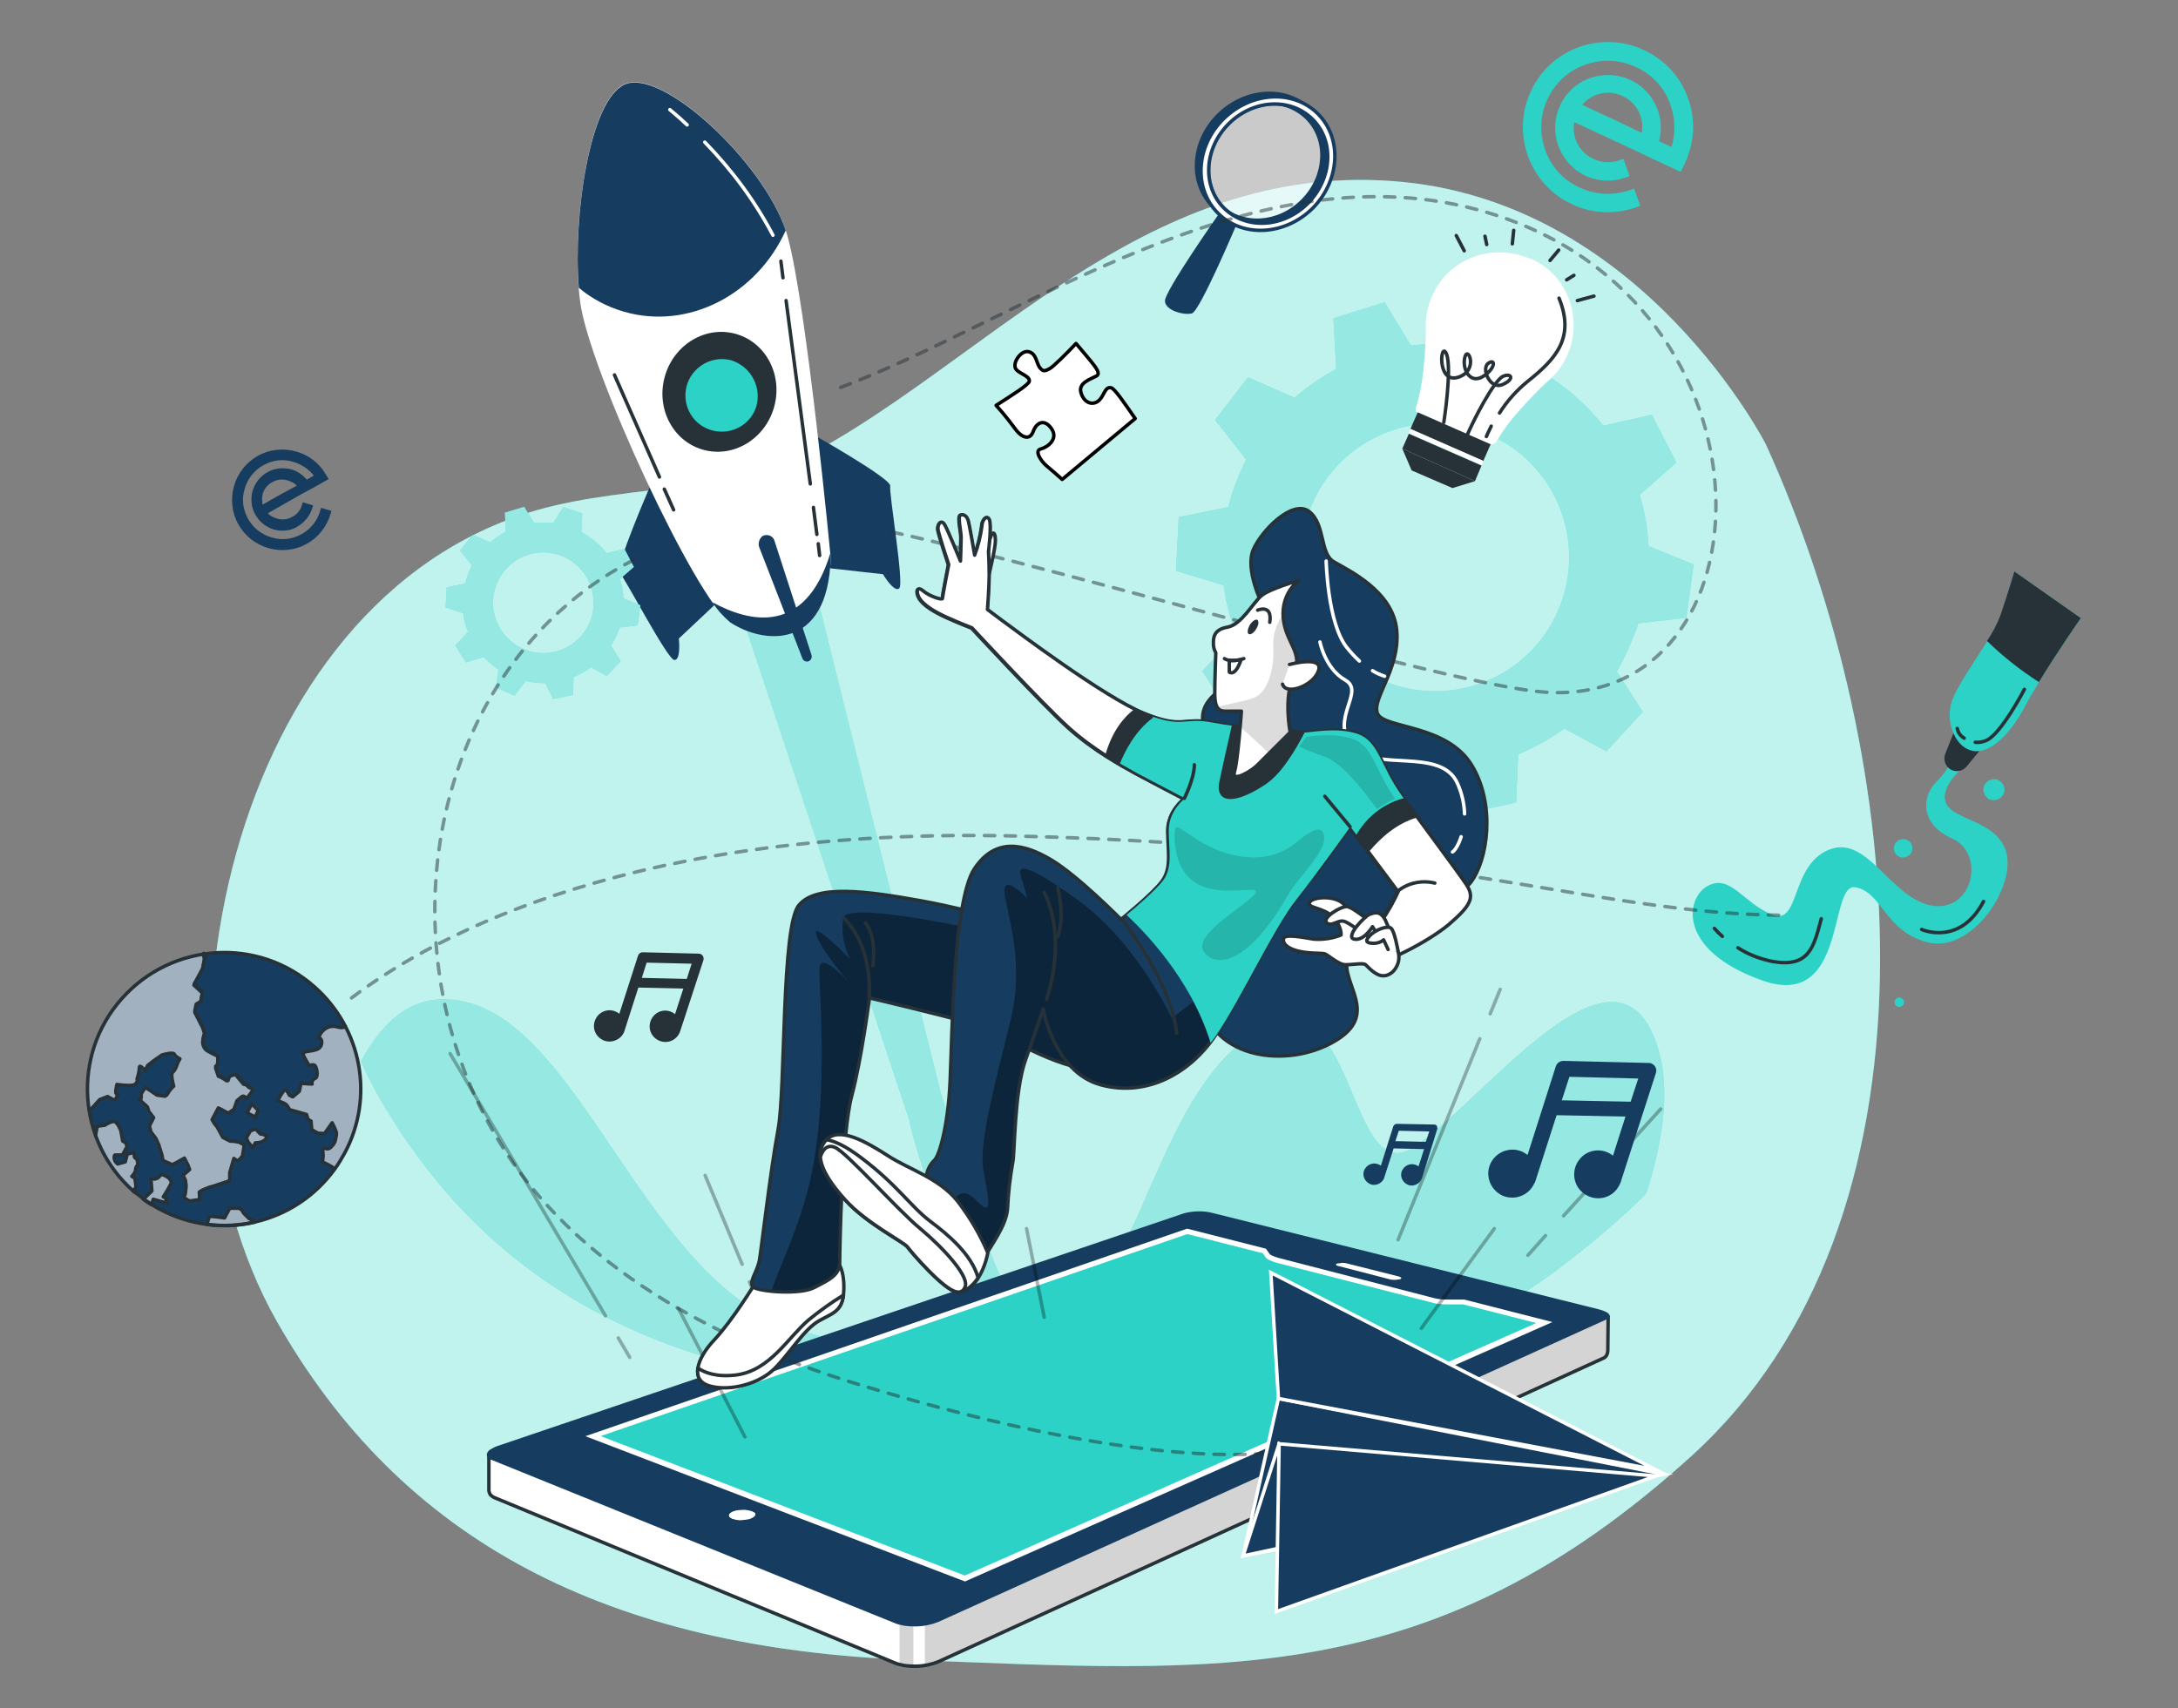 <?xml version="1.0" encoding="utf-8"?>
<!-- Generator: Adobe Illustrator 28.2.0, SVG Export Plug-In . SVG Version: 6.00 Build 0)  -->
<svg version="1.1" id="Layer_1" xmlns="http://www.w3.org/2000/svg" xmlns:xlink="http://www.w3.org/1999/xlink" x="0px" y="0px"
	 viewBox="0 0 629.5 493.8" style="enable-background:new 0 0 629.5 493.8;" xml:space="preserve">
<rect x="0" y="0" width="629.5" height="493.8" fill="#808080" stroke="none"/>
<style type="text/css">
	.st0{fill:#2BD2C5;}
	.st1{opacity:0.7;fill:#FFFFFF;enable-background:new    ;}
	.st2{fill:#163D5F;}
	.st3{opacity:0.5;fill:#FFFFFF;enable-background:new    ;}
	.st4{fill:#FFFFFF;}
	.st5{fill:none;stroke:#FFFFFF;stroke-linecap:round;stroke-linejoin:round;}
	.st6{fill:none;stroke:#263238;stroke-linecap:round;stroke-linejoin:round;}
	.st7{fill:#263238;}
	.st8{opacity:0.58;fill:#FFFFFF;stroke:#163D5F;stroke-miterlimit:10;enable-background:new    ;}
	.st9{fill:#FFFFFF;stroke:#163D5F;stroke-miterlimit:10;}
	.st10{clip-path:url(#SVGID_00000082335465570150267840000014380502830705683375_);}
	.st11{fill:#D4D4D4;}
	.st12{fill:none;stroke:#263238;stroke-miterlimit:10;}
	.st13{fill:#2BD2C5;stroke:#FFFFFF;stroke-width:3;stroke-miterlimit:10;}
	.st14{opacity:0.3;}
	.st15{fill:none;stroke:#000000;stroke-linecap:round;stroke-linejoin:round;}
	.st16{fill:#263238;stroke:#263238;stroke-linecap:round;stroke-linejoin:round;}
	
		.st17{opacity:0.5;fill:none;stroke:#263238;stroke-linecap:round;stroke-linejoin:round;stroke-dasharray:0,0,3,3;enable-background:new    ;}
	.st18{fill:#163D5F;stroke:#FFFFFF;stroke-miterlimit:10;}
	.st19{fill:#163D5F;stroke:#263238;stroke-linecap:round;stroke-linejoin:round;}
	.st20{fill:#FFFFFF;stroke:#263238;stroke-linecap:round;stroke-linejoin:round;}
	.st21{clip-path:url(#SVGID_00000134218457970381651550000003207077014634182531_);}
	.st22{opacity:0.39;enable-background:new    ;}
	.st23{clip-path:url(#SVGID_00000130616500848691654630000003316852287420628407_);}
	.st24{opacity:0.14;enable-background:new    ;}
	.st25{clip-path:url(#SVGID_00000063633493641008051250000003757646750439398046_);}
	.st26{opacity:0.14;}
	.st27{clip-path:url(#SVGID_00000049920284520212889790000018119354915397111194_);}
	.st28{opacity:0.6;}
	.st29{fill:#FFFFFF;stroke:#000000;stroke-linecap:round;stroke-linejoin:round;}
</style>
<g id="freepik--background-simple--inject-3">
	<path class="st0" d="M510.4,128.5c0,0-35.1-69.1-105-75.9S289.7,99.2,240,128.1c-26,15.1-56.8,11.4-84.9,19.4
		C65.5,173.4,38.2,308.1,79.9,381.8c36.1,63.7,95.5,94.8,183.6,98.1s150.1,9.3,225.3-58.9S551.8,219.5,510.4,128.5L510.4,128.5z"/>
	<path class="st1" d="M510.4,128.5c0,0-35.1-69.1-105-75.9S289.7,99.2,240,128.1c-26,15.1-56.8,11.4-84.9,19.4
		C65.5,173.4,38.2,308.1,79.9,381.8c36.1,63.7,95.5,94.8,183.6,98.1s150.1,9.3,225.3-58.9S551.8,219.5,510.4,128.5L510.4,128.5z"/>
</g>
<g id="freepik--Rocket--inject-3">
	<path class="st2" d="M188.1,140.1c0,0-10.5,24.1-9,25.5s13.8,25.1,15.8,25.2c2,0.1,1.3-6.2,1.3-6.2l11.8-11.1L188.1,140.1
		L188.1,140.1z"/>
	<path class="st2" d="M234.8,125.5c0,0,22.9,12.9,22.5,15c-0.4,2.2,4.1,28.3,2.6,29.6s-4.7-4.1-4.7-4.1l-16.1-1.8L234.8,125.5
		L234.8,125.5z"/>
	<path class="st0" d="M478.7,301.5c-12.3-35.1-50.8,18-70.3,30.3c-19.6,12.4-16.2-54.4-47-32.5c-30.8,21.8-32.4,83.1-61.5,81.3
		c-12.4-0.8-19.4-40.6-27.9-64.2L230.8,151l-22.1,9.7l54.1,163.1c2.7,14,18.1,51.2,17.3,59c-1.1,10.4-26.1,9.2-50.9,1.2
		c-41.6-13.4-60.6-85.2-93.7-94.1c-15.8-4.3-24.8,5.5-31.2,16.9c1.4,3.2,3,6.3,4.7,9.4c31.9,56.3,84.2,83.7,162,86.6
		s132.5,8.2,198.8-52c2.1-1.9,4.1-3.8,6-5.8C480.2,331.3,483.4,314.9,478.7,301.5L478.7,301.5z"/>
	<path class="st3" d="M478.7,301.5c-12.3-35.1-50.8,18-70.3,30.3c-19.6,12.4-16.2-54.4-47-32.5c-30.8,21.8-32.4,83.1-61.5,81.3
		c-12.4-0.8-19.4-40.6-27.9-64.2L230.8,151l-22.1,9.7l54.1,163.1c2.7,14,18.1,51.2,17.3,59c-1.1,10.4-26.1,9.2-50.9,1.2
		c-41.6-13.4-60.6-85.2-93.7-94.1c-15.8-4.3-24.8,5.5-31.2,16.9c1.4,3.2,3,6.3,4.7,9.4c31.9,56.3,84.2,83.7,162,86.6
		s132.5,8.2,198.8-52c2.1-1.9,4.1-3.8,6-5.8C480.2,331.3,483.4,314.9,478.7,301.5L478.7,301.5z"/>
	<path class="st4" d="M240.1,161.3c0,0-6.9-72.9-12.5-93.1s-36-48.7-47-43.9S165,67.5,167.7,87.4c2.7,19.9,33.6,86.2,43.3,92.5
		C220.8,186.3,239.3,188.2,240.1,161.3z"/>
	<path class="st2" d="M240.1,161.3c0,0,0-0.5-0.1-1.4c-7.3,24-23.5,20-34.1,14.2c1.4,2.2,3.1,4.1,5.1,5.8
		C220.7,186.3,239.3,188.2,240.1,161.3L240.1,161.3z"/>
	<path class="st2" d="M180.6,24.4c-10.2,4.5-15,38.2-13.3,58.8c3.8,3.2,8.2,5.5,13,6.9c18.6,5.4,38.4-4.9,46.8-23.5
		C220.3,46.5,191.3,19.7,180.6,24.4L180.6,24.4z"/>
	<path class="st5" d="M203.7,41.1c7.8,8,14.5,17,19.7,26.9"/>
	<path class="st5" d="M193.6,31.7c0,0,2,1.6,5,4.4"/>
	<line class="st6" x1="236.5" y1="157.2" x2="236.9" y2="160.6"/>
	<line class="st6" x1="235.1" y1="146.7" x2="236.1" y2="154.5"/>
	<line class="st6" x1="227.2" y1="86.9" x2="234.2" y2="139.9"/>
	<line class="st6" x1="225.7" y1="75.5" x2="226.3" y2="80.3"/>
	<line class="st6" x1="177.6" y1="108.4" x2="190.6" y2="137.9"/>
	<line class="st6" x1="192" y1="141.4" x2="194.7" y2="147.4"/>
	<ellipse transform="matrix(0.28 -0.96 0.96 0.28 40.959 281.134)" class="st7" cx="207.9" cy="113.3" rx="17.4" ry="16.4"/>
	<path class="st0" d="M218.5,117.8c-1.9,5.5-7.9,8.3-13.4,6.4s-8.3-7.9-6.4-13.4c1.9-5.2,7.5-8.1,12.8-6.6
		C217.2,106.1,220.3,112.2,218.5,117.8z"/>
	<path class="st2" d="M219.4,158.1l12.5,32.2c0.2,0.7,1,1.1,1.7,0.9h0.1l0,0c0.8-0.4,1.1-1.2,0.8-2l-10.7-33c-0.4-1.2-1.8-1.8-3-1.4
		c-0.1,0-0.2,0.1-0.3,0.1l0,0C219.6,155.5,219,156.9,219.4,158.1L219.4,158.1z"/>
</g>
<g>
	<path class="st2" d="M352.8,61.1c0,0-16.4,23.3-16.1,26c0.2,2.7,5.5,4.1,7.8,3.5s13.1-26.2,13.1-26.2S354.8,62.6,352.8,61.1
		L352.8,61.1z"/>
	<path class="st8" d="M378,58.8c-7.1,7.1-17.9,7.7-24.3,1.3c-6.3-6.3-5.7-17.2,1.4-24.3s17.9-7.7,24.3-1.3S385,51.7,378,58.8z"/>
	<g>
		<path class="st2" d="M352.1,61.7c-7.1-7.1-6.4-19.3,1.5-27.3c7.2-7.2,17.9-8.4,25.2-3.3c-7.1-6.8-19.1-6-27,1.8
			c-8,7.9-8.7,20.2-1.5,27.3c0.7,0.7,1.4,1.2,2.1,1.7C352.3,61.9,352.2,61.8,352.1,61.7L352.1,61.7z"/>
		<path class="st2" d="M379.3,34.5c-3.5-3.5-8.3-4.8-13.1-4.2c4.1-0.2,8.2,1.2,11.2,4.2c6,6,5.5,16.4-1.3,23.2S359,65,352.9,59
			c-0.6-0.6-1-1.1-1.5-1.7c0.6,1.1,1.4,2.1,2.3,3C360,66.6,370.9,66,378,59S385.6,40.8,379.3,34.5L379.3,34.5z"/>
		<path class="st9" d="M380.9,32.9c-7.1-7.1-19.3-6.4-27.3,1.5s-8.7,20.2-1.5,27.3c7.1,7.1,19.3,6.4,27.3-1.5
			C387.3,52.2,388,40,380.9,32.9L380.9,32.9z M378,58.8c-7.1,7.1-17.9,7.7-24.3,1.3c-6.3-6.3-5.7-17.2,1.4-24.3s17.9-7.7,24.3-1.3
			S385,51.7,378,58.8z"/>
	</g>
</g>
<g id="freepik--Device--inject-4">
	<path class="st4" d="M464.7,390.3l0.1-9.5l-118-28.7l-205.5,68.8v9.9c0,0.5,0.2,0.9,0.4,1.3c0.4,0.4,0.8,0.7,1.3,0.9l115.5,47.7
		c0.9,0.4,1.9,0.6,2.9,0.8c2.2,0.3,4.5,0.3,6.8-0.2c1-0.2,2-0.5,3-0.9l192.1-87.7c0.4-0.1,0.7-0.4,1-0.8
		C464.6,391.4,464.7,390.8,464.7,390.3L464.7,390.3z"/>
	<g>
		<g>
			<defs>
				<path id="SVGID_1_" d="M464.7,390.3l0.1-9.5l-118-28.7l-205.5,68.8v9.9c0,0.5,0.2,0.9,0.4,1.3c0.4,0.4,0.8,0.7,1.3,0.9
					l115.5,47.7c0.9,0.4,1.9,0.6,2.9,0.8c2.2,0.3,4.5,0.3,6.8-0.2c1-0.2,2-0.5,3-0.9l192.1-87.7c0.4-0.1,0.7-0.4,1-0.8
					C464.6,391.4,464.7,390.8,464.7,390.3L464.7,390.3z"/>
			</defs>
			<clipPath id="SVGID_00000147913800302185302680000004466139053595416243_">
				<use xlink:href="#SVGID_1_"  style="overflow:visible;"/>
			</clipPath>
			<g style="clip-path:url(#SVGID_00000147913800302185302680000004466139053595416243_);">
				<g>
					<path class="st11" d="M464.3,391.9c0.3-0.4,0.5-1,0.4-1.5l0.1-9.5l-118-28.7l-79.5,26.6v102.7c0.4,0,0.7-0.1,1-0.2
						c1-0.2,2-0.5,3-0.9l192.1-87.7C463.7,392.5,464.1,392.2,464.3,391.9L464.3,391.9z"/>
					<path class="st11" d="M264,481.8v-15.9h-4v15.4C261.3,481.7,262.7,481.9,264,481.8z"/>
				</g>
			</g>
		</g>
	</g>
	<path class="st12" d="M464.7,390.3l0.1-9.5l-118-28.7l-205.5,68.8v9.9c0,0.5,0.2,0.9,0.4,1.3c0.4,0.4,0.8,0.7,1.3,0.9l115.5,47.7
		c0.9,0.4,1.9,0.6,2.9,0.8c2.2,0.3,4.5,0.3,6.8-0.2c1-0.2,2-0.5,3-0.9l192.1-87.7c0.4-0.1,0.7-0.4,1-0.8
		C464.6,391.4,464.7,390.8,464.7,390.3L464.7,390.3z"/>
	<path class="st4" d="M404.3,369l-15.1-3.8c-0.2-0.1-0.5-0.1-0.7-0.1h-0.7c-0.2,0-0.5,0-0.7,0.1c-0.2,0-0.4,0.1-0.6,0.1
		c-0.1,0-0.2,0.1-0.3,0.2c0,0.1,0,0.2,0,0.2c0.1,0.1,0.1,0.2,0.2,0.2c0.2,0.1,0.3,0.2,0.5,0.2L402,370c0.2,0,0.5,0.1,0.7,0.1h0.8
		c0.2,0,0.5,0,0.7-0.1c0.2,0,0.4-0.1,0.6-0.1c0.1,0,0.2-0.1,0.3-0.2c0-0.1,0-0.2,0-0.2c-0.1-0.1-0.2-0.2-0.3-0.2
		C404.7,369.1,404.5,369.1,404.3,369"/>
	<path class="st13" d="M448.6,382.1l-25.5-6.5h-5.5c-0.4,0-0.9-0.1-1.3-0.1s-0.9-0.1-1.3-0.2s-0.8-0.2-1.2-0.3l-44.5-11.4l-0.9-0.3
		c-0.3-0.1-0.5-0.2-0.7-0.3c-0.2-0.1-0.4-0.2-0.6-0.3c-0.1-0.1-0.2-0.2-0.3-0.4l-0.9-1.3l-22.8-5.8l-173.9,59.9l109.7,42
		L448.6,382.1"/>
	<path class="st2" d="M465.1,380c-0.3-0.4-0.6-0.6-1.1-0.8c-0.6-0.3-1.3-0.5-2-0.7l-111.4-27.8c-0.7-0.2-1.4-0.3-2.1-0.4
		c-0.8-0.1-1.5-0.1-2.3-0.1s-1.5,0.1-2.2,0.2c-0.6,0.1-1.3,0.2-1.9,0.4L143.9,418c-0.7,0.2-1.4,0.6-2.1,1c-0.4,0.2-0.8,0.6-1,1.1
		c-0.2,0.4-0.1,0.8,0.1,1.1c0.4,0.4,0.8,0.8,1.3,0.9l116.3,47.1c0.9,0.4,1.9,0.6,2.9,0.8c2.2,0.3,4.5,0.3,6.8-0.2c1-0.2,2-0.5,3-0.9
		l193-87.4c0.4-0.2,0.7-0.4,1-0.8C465.3,380.6,465.3,380.3,465.1,380L465.1,380z M278.9,457.2l-109.7-42l173.9-60l22.8,5.8l0.9,1.3
		c0.1,0.1,0.2,0.3,0.3,0.4c0.2,0.1,0.4,0.2,0.6,0.3c0.2,0.1,0.5,0.2,0.7,0.3l0.9,0.3l44.5,11.5c0.4,0.1,0.8,0.2,1.2,0.3
		c0.4,0.1,0.8,0.1,1.3,0.2c0.4,0,0.9,0.1,1.3,0.1c0.5,0,0.9,0,1.4,0h4.2l25.5,6.5L278.9,457.2L278.9,457.2z M386.1,365.5
		c0.1-0.1,0.2-0.2,0.3-0.2c0.2-0.1,0.4-0.1,0.6-0.1s0.5,0,0.7-0.1h0.7c0.2,0,0.5,0.1,0.7,0.1l15.1,3.8c0.2,0,0.4,0.1,0.5,0.2
		c0.1,0,0.2,0.1,0.3,0.2c0,0.1,0,0.2,0,0.2c-0.1,0.1-0.2,0.2-0.3,0.2c-0.2,0.1-0.4,0.1-0.6,0.1s-0.5,0.1-0.7,0.1h-0.8
		c-0.2,0-0.5-0.1-0.7-0.1l-15.1-3.9c-0.2,0-0.4-0.1-0.5-0.2c-0.1,0-0.2-0.1-0.2-0.2V365.5L386.1,365.5L386.1,365.5z M217.9,438.5
		c-0.3,0.2-0.6,0.4-0.9,0.5c-0.4,0.2-0.9,0.3-1.3,0.3c-0.5,0.1-1,0.1-1.4,0.2c-0.5,0-0.9,0-1.4-0.1c-0.4-0.1-0.8-0.2-1.2-0.3
		c-0.3-0.1-0.5-0.3-0.8-0.5c-0.1-0.1-0.2-0.3-0.2-0.5c0.1-0.2,0.2-0.4,0.4-0.6c0.3-0.2,0.6-0.4,0.9-0.5c0.4-0.2,0.9-0.3,1.3-0.3
		c0.5-0.1,1-0.1,1.4-0.1c0.5,0,0.9,0,1.4,0.1c0.4,0.1,0.8,0.2,1.2,0.3c0.3,0.1,0.5,0.3,0.8,0.5c0.2,0.1,0.2,0.3,0.2,0.5
		C218.2,438.1,218.1,438.3,217.9,438.5L217.9,438.5z"/>
	<path class="st4" d="M217.3,436.9c-0.4-0.1-0.8-0.2-1.2-0.3c-0.5-0.1-0.9-0.1-1.4-0.1s-1,0.1-1.4,0.1c-0.4,0.1-0.9,0.2-1.3,0.3
		c-0.3,0.1-0.6,0.3-0.9,0.5c-0.2,0.1-0.3,0.3-0.4,0.6c0,0.2,0,0.4,0.2,0.5c0.2,0.2,0.5,0.4,0.8,0.5c0.4,0.1,0.8,0.2,1.2,0.3
		c0.5,0.1,0.9,0.1,1.4,0.1s1-0.1,1.4-0.2s0.9-0.2,1.3-0.3c0.3-0.1,0.6-0.3,0.9-0.5c0.2-0.1,0.3-0.3,0.4-0.6c0-0.2,0-0.4-0.2-0.5
		C217.8,437.2,217.6,437,217.3,436.9"/>
</g>
<g id="freepik--Lines--inject-4" class="st14">
	<line class="st15" x1="178.7" y1="386.8" x2="182" y2="392.4"/>
	<line class="st15" x1="130.1" y1="304.6" x2="175" y2="380.4"/>
	<line class="st15" x1="216.6" y1="370.6" x2="218.5" y2="375.1"/>
	<line class="st15" x1="203.8" y1="339.8" x2="214.5" y2="365.5"/>
	<line class="st15" x1="427.7" y1="300.3" x2="404.1" y2="358.4"/>
	<line class="st15" x1="433.6" y1="286" x2="430.7" y2="293.1"/>
	<line class="st15" x1="446.7" y1="357.2" x2="441.6" y2="362.9"/>
	<line class="st15" x1="480" y1="320.6" x2="451.9" y2="351.5"/>
	<line class="st15" x1="196.1" y1="378.3" x2="215.3" y2="415.4"/>
	<line class="st15" x1="431.9" y1="355.2" x2="410.8" y2="384"/>
	<line class="st15" x1="296.7" y1="355.2" x2="301.8" y2="380.8"/>
</g>
<g id="freepik--Gears--inject-3">
	<path class="st0" d="M473.5,180.2l13.9-1.6l2.1-15.4l-13-5.3c-0.3-5-1.1-10-2.6-14.8l10.6-9.4l-7.1-13.8l-14,3.2
		c-5.3-6.7-11.9-12.3-19.4-16.4l0.9-14.5l-14.8-4.7l-7.7,12.4c-4.9-0.6-9.8-0.6-14.6,0l-7.6-12.5L385.4,92l0.8,14.7
		c-4.3,2.3-8.4,5.1-12,8.3l-13.5-5.9l-9.5,12.3l9,11.5c-1.6,3.1-2.9,6.3-4,9.5c-0.4,1.4-0.8,2.8-1.2,4.2l-14.3,2.9l-0.8,15.5
		l13.8,4.2c0.6,4.9,1.9,9.8,3.7,14.4l-9.9,10.4l8.3,13.1l13.5-4.3c3.4,3.7,7.2,7,11.4,9.8l-2,13.9l14.3,6l8.5-11.1
		c5,1.1,10.1,1.6,15.2,1.5l6.3,12.4l15.2-3.3l0.6-13.9c4.7-2,9.2-4.5,13.3-7.5l12.2,6.6l10.5-11.4l-7.5-11.7
		C469.8,189.7,471.9,185,473.5,180.2L473.5,180.2z M451.7,172.9c-6.5,20.4-28.3,31.6-48.7,25.1c-20.4-6.5-31.6-28.3-25.1-48.7
		s28.3-31.6,48.7-25.1C447,130.7,458.2,152.5,451.7,172.9L451.7,172.9L451.7,172.9L451.7,172.9z"/>
	<path class="st0" d="M179.1,181.4l5.2-0.6l0.8-5.8l-4.9-2c-0.1-1.9-0.4-3.8-1-5.6l4-3.5l-2.7-5.2l-5.2,1.2c-2-2.5-4.5-4.6-7.3-6.1
		l0.3-5.4l-5.5-1.8l-2.9,4.6c-1.8-0.2-3.7-0.2-5.5,0l-2.9-4.7l-5.6,1.7l0.3,5.5c-1.6,0.9-3.1,1.9-4.5,3.1l-5.1-2.2l-3.6,4.6l3.4,4.3
		c-0.6,1.2-1.1,2.3-1.5,3.6c-0.2,0.5-0.3,1.1-0.4,1.6l-5.4,1.1l-0.3,5.8l5.1,1.7c0.2,1.9,0.7,3.7,1.4,5.4l-3.7,3.9l3.1,4.9l5.1-1.6
		c1.3,1.4,2.7,2.6,4.3,3.7l-0.8,5.2l5.4,2.3l3.2-4.2c1.9,0.4,3.8,0.6,5.7,0.6l2.3,4.6l5.7-1.2l0.2-5.2c1.8-0.7,3.5-1.7,5-2.8
		l4.6,2.5l4-4.3l-2.8-4.4C177.6,185,178.5,183.2,179.1,181.4L179.1,181.4z M170.9,178.7c-2.5,7.7-10.7,11.9-18.3,9.4
		c-7.7-2.5-11.9-10.7-9.4-18.3c2.5-7.7,10.7-11.9,18.3-9.4l0,0C169.1,162.9,173.3,171,170.9,178.7L170.9,178.7z"/>
	<path class="st3" d="M473.5,180.2l13.9-1.6l2.1-15.4l-13-5.3c-0.3-5-1.1-10-2.6-14.8l10.6-9.4l-7.1-13.8l-14,3.2
		c-5.3-6.7-11.9-12.3-19.4-16.4l0.9-14.5l-14.8-4.7l-7.7,12.4c-4.9-0.6-9.8-0.6-14.6,0l-7.6-12.5L385.4,92l0.8,14.7
		c-4.3,2.3-8.4,5.1-12,8.3l-13.5-5.9l-9.5,12.3l9,11.5c-1.6,3.1-2.9,6.3-4,9.5c-0.4,1.4-0.8,2.8-1.2,4.2l-14.3,2.9l-0.8,15.5
		l13.8,4.2c0.6,4.9,1.9,9.8,3.7,14.4l-9.9,10.4l8.3,13.1l13.5-4.3c3.4,3.7,7.2,7,11.4,9.8l-2,13.9l14.3,6l8.5-11.1
		c5,1.1,10.1,1.6,15.2,1.5l6.3,12.4l15.2-3.3l0.6-13.9c4.7-2,9.2-4.5,13.3-7.5l12.2,6.6l10.5-11.4l-7.5-11.7
		C469.8,189.7,471.9,185,473.5,180.2L473.5,180.2z M451.7,172.9c-6.5,20.4-28.3,31.6-48.7,25.1c-20.4-6.5-31.6-28.3-25.1-48.7
		s28.3-31.6,48.7-25.1C447,130.7,458.2,152.5,451.7,172.9L451.7,172.9L451.7,172.9L451.7,172.9z"/>
	<path class="st3" d="M179.1,181.4l5.2-0.6l0.8-5.8l-4.9-2c-0.1-1.9-0.4-3.8-1-5.6l4-3.5l-2.7-5.2l-5.2,1.2c-2-2.5-4.5-4.6-7.3-6.1
		l0.3-5.4l-5.5-1.8l-2.9,4.6c-1.8-0.2-3.7-0.2-5.5,0l-2.9-4.7l-5.6,1.7l0.3,5.5c-1.6,0.9-3.1,1.9-4.5,3.1l-5.1-2.2l-3.6,4.6l3.4,4.3
		c-0.6,1.2-1.1,2.3-1.5,3.6c-0.2,0.5-0.3,1.1-0.4,1.6l-5.4,1.1l-0.3,5.8l5.1,1.7c0.2,1.9,0.7,3.7,1.4,5.4l-3.7,3.9l3.1,4.9l5.1-1.6
		c1.3,1.4,2.7,2.6,4.3,3.7l-0.8,5.2l5.4,2.3l3.2-4.2c1.9,0.4,3.8,0.6,5.7,0.6l2.3,4.6l5.7-1.2l0.2-5.2c1.8-0.7,3.5-1.7,5-2.8
		l4.6,2.5l4-4.3l-2.8-4.4C177.6,185,178.5,183.2,179.1,181.4L179.1,181.4z M170.9,178.7c-2.5,7.7-10.7,11.9-18.3,9.4
		c-7.7-2.5-11.9-10.7-9.4-18.3c2.5-7.7,10.7-11.9,18.3-9.4l0,0C169.1,162.9,173.3,171,170.9,178.7L170.9,178.7z"/>
</g>
<g id="freepik--light-bulb--inject-3">
	<line class="st6" x1="420.9" y1="68.1" x2="423.2" y2="72.5"/>
	<line class="st6" x1="429.2" y1="68.3" x2="429.7" y2="70.7"/>
	<line class="st6" x1="437.5" y1="66.6" x2="437.1" y2="70.5"/>
	<line class="st6" x1="460.7" y1="85.6" x2="455.9" y2="86.9"/>
	<line class="st6" x1="454.9" y1="79.6" x2="452.8" y2="80.9"/>
	<line class="st6" x1="450.5" y1="72.3" x2="448" y2="75.3"/>
	<path class="st4" d="M442.5,74.8h-0.2c-11.4-4.8-23.7,0.1-28.4,10.8c-1.4,3.2-2,6.6-1.8,10.1c0,1.8-0.1,6-0.7,11.4
		c-0.4,3.5-1,6.9-2,10.3l-0.1,0.2c-0.4,0.8,0,1.8,0.8,2.1l0,0h0.1l8.8,3.8h0.1l2.4,1h0.1l8.8,3.8h0.1c0.8,0.4,1.7,0,2.1-0.8l0,0
		c0-0.1,0.1-0.1,0.1-0.2c1.8-3,3.9-5.8,6.2-8.4c3.6-4,6.6-7,7.9-8.2c9.2-7.3,10.7-20.8,3.4-30C448.1,78.1,445.5,76.1,442.5,74.8
		L442.5,74.8L442.5,74.8z"/>
	
		<rect x="416.6" y="114.9" transform="matrix(0.402 -0.916 0.916 0.402 134.912 459.466)" class="st7" width="5.3" height="23"/>
	<polygon class="st7" points="426.3,139.1 428.2,134.6 407.2,125.4 405.3,129.7 	"/>
	
		<rect x="417.3" y="117.9" transform="matrix(0.402 -0.916 0.916 0.402 131.378 460.023)" class="st4" width="1.3" height="23"/>
	<polygon class="st7" points="405.3,129.7 408,136 419.8,141.1 426.3,139.1 	"/>
	<path class="st6" d="M433.4,119.4c2.2-3.5,5-6.6,8.2-9.2c8-6.4,13.7-12.5,9-24"/>
	<path class="st6" d="M429.6,126.2c0,0,0.5-1.2,1.4-3"/>
	<path class="st6" d="M417.3,122.1c0,0,2.4-15.4,0.8-19.7c-1.7-4.3-3,8.5,3.2,6.7s3-9.3,2.1-5.9s1.4,7.9,5.1,5.7s3.9-5.4,1.7-3.9
		c-2.2,1.4,0.4,7.7,4,6.2s2.8-3.5,0.2-2.4c-2.6,1.2-8.5,12.6-10.3,16.9"/>
</g>
<g id="freepik--paint-tube--inject-3">
	<path class="st0" d="M564.3,219.3c-1.1,2.6-2.8,5-4.8,6.9c-3.6,3.6-5.2,11.7,4.7,16.2s5.9,21.5-5.9,19.4
		c-11.9-2.1-18.6-20.8-29.8-16.1s-8.1,22.1-16.4,18.7c-8.3-3.4-11.8-11.6-18.3-8.4c-6.5,3.2-9.5,18.5,15.4,27.4
		c24.8,8.9,19.2-28.2,27-26.9c7.8,1.3,8.4,12.6,20.8,15.9c12.4,3.3,24.8-14.7,23.1-24.9s-15.4-10.2-17.6-15.2
		c-2.2-5.1,5.5-10.9,5.5-10.9S567.5,217.7,564.3,219.3L564.3,219.3z"/>
	<path class="st16" d="M565.7,210.6l-3,7.5c-0.5,1.3-0.1,2.8,1,3.7l0,0c1.3,1,3.2,0.8,4.3-0.5l6-7.3L565.7,210.6L565.7,210.6z"/>
	<path class="st0" d="M582.2,165.2l19.2,13.5c0,0-11.7,17.1-16,25.3s-10.2,14-15.1,13.1c-4.9-0.8-7.9-7.7-6.4-13.6
		c1.5-5.9,12.1-19.1,14.3-25.4C580.3,171.8,582.2,165.2,582.2,165.2L582.2,165.2z"/>
	<path class="st7" d="M582.2,165.2c0,0-1.9,6.5-4.1,12.9c-1,2.5-2.3,5-3.8,7.2c4.6,4.5,9.6,8.4,15,11.9c5.1-8.4,12.1-18.5,12.1-18.5
		L582.2,165.2L582.2,165.2z"/>
	<path class="st0" d="M578.9,229.9c-0.9,1.4-2.8,1.9-4.2,1s-1.9-2.8-1-4.2s2.8-1.9,4.2-1l0,0C579.3,226.6,579.8,228.4,578.9,229.9
		L578.9,229.9L578.9,229.9z"/>
	<path class="st0" d="M552.3,246.7c-0.8,1.2-2.5,1.6-3.7,0.8c-1.3-0.8-1.6-2.5-0.8-3.7s2.4-1.6,3.7-0.8S553.1,245.4,552.3,246.7
		L552.3,246.7z"/>
	<path class="st0" d="M550.1,290.5c-0.4,0.6-1.2,0.8-1.9,0.4c-0.6-0.4-0.8-1.2-0.4-1.9l0,0c0.4-0.6,1.2-0.8,1.9-0.4
		S550.5,289.8,550.1,290.5z"/>
	<path class="st6" d="M502.3,274c3.1,2,6.6,3.3,10.2,4c10.4,1.7,11.7-4.1,13.9-12.4"/>
	<path class="st6" d="M495.5,268.4c0.7,0.8,1.5,1.6,2.3,2.3"/>
	<path class="st6" d="M555.4,268.7c0,0,11,5,17.9-8.1"/>
	<path class="st6" d="M567.7,213.4c-1-0.6-1.8-1.6-2-2.8"/>
	<path class="st6" d="M585.1,199.3c0,0-6.8,13.1-11.1,14.8c-1,0.4-2,0.6-3.1,0.5"/>
</g>
<path class="st2" d="M478.6,310.2c0.4-1.2-0.3-2.4-1.4-2.8c-0.2-0.1-0.4-0.1-0.7-0.1l-24.6-0.6c-1,0-1.9,0.6-2.2,1.5l-8.2,25.7
	c-0.7-0.5-1.4-1-2.2-1.2c-3.6-1.2-7.6,0.8-8.8,4.4c-1.2,3.6,0.8,7.6,4.4,8.8c3.5,1.1,7.2-0.6,8.6-3.9h0.1l6.3-19.6l19.9,0.4
	l-3.6,11.3c-3-2.4-7.4-1.9-9.7,1.1c-2.4,3-1.9,7.4,1.1,9.7c3,2.4,7.4,1.9,9.7-1.1c0.5-0.7,0.9-1.4,1.2-2.2v-0.1L478.6,310.2
	L478.6,310.2z M471.3,318.5l-19.9-0.4l2.2-6.8l19.9,0.5L471.3,318.5L471.3,318.5z"/>
<path class="st2" d="M415.4,326.4c0.1-0.3,0-0.6-0.1-0.9c-0.2-0.3-0.5-0.4-0.8-0.4l-10.8-0.2c-0.4,0-0.8,0.3-1,0.7l-3.6,11.4
	c-0.3-0.2-0.6-0.4-1-0.5c-1.6-0.5-3.3,0.4-3.9,2c-0.5,1.6,0.4,3.3,2,3.9c1.5,0.5,3.2-0.3,3.8-1.7l0,0l2.8-8.7l8.8,0.2l-1.6,5
	c-0.3-0.2-0.6-0.4-1-0.5c-1.6-0.5-3.3,0.4-3.9,2c-0.5,1.6,0.4,3.3,2,3.9c1.6,0.5,3.3-0.4,3.9-2l0,0L415.4,326.4L415.4,326.4z
	 M412.1,330.1l-8.8-0.2l1-3l8.8,0.2L412.1,330.1L412.1,330.1z"/>
<path class="st7" d="M203.3,277.6c0.1-0.4,0.1-0.9-0.2-1.3s-0.7-0.6-1.2-0.6l-16.1-0.4c-0.7,0-1.2,0.4-1.4,1l-5.4,16.8
	c-0.4-0.4-0.9-0.6-1.4-0.8c-2.4-0.8-4.9,0.5-5.7,2.9s0.5,4.9,2.9,5.7c2.2,0.7,4.7-0.4,5.6-2.6l0,0l4.1-12.8l13,0.3l-2.4,7.4
	c-0.4-0.4-0.9-0.6-1.4-0.8c-2.4-0.8-4.9,0.5-5.7,2.9s0.5,4.9,2.9,5.7c2.4,0.8,4.9-0.5,5.7-2.9l0,0l0,0L203.3,277.6L203.3,277.6z
	 M198.5,283l-13-0.3l1.4-4.4l13,0.3L198.5,283L198.5,283z"/>
<path class="st17" d="M257.8,153.8c54.9,12.1,161.5,44.4,188.7,46.3c66.5,4.6,70.6-112.5-16.4-138.6
	C362.3,41.1,294.6,93.3,240.3,113"/>
<path class="st17" d="M101.6,288.5c25.3-19.1,83-49.5,192.4-46.8c121.9,3,166.4,22.2,220.4,22.9"/>
<path class="st17" d="M371.8,419.3c0,0-33.7,8.4-124.1-19.2c-40.3-12.3-81.7-33.7-104-71c-35-58.6-17.7-138.7,40.4-167.7"/>
<polygon class="st18" points="369.5,404.3 359.3,449.8 481,426.2 "/>
<polygon class="st18" points="369.7,417.4 359.3,449.8 403.2,440.4 "/>
<polygon class="st18" points="367.3,367.9 369.5,404.3 478.6,424.9 "/>
<polygon class="st18" points="478.6,426.7 368.9,465.9 369.7,417.4 "/>
<g id="freepik--Character--inject-3">
	<path class="st19" d="M364.9,174.9c0,0-5.1-10.1-2.7-15.9c2.4-5.7,11.5-14.8,16.2-11.1s3,12.1,7.1,14.5c4,2.4,17.2,8.4,18.2,19.9
		s-7.8,20.2-5.4,24.3c2.4,4,19.9,3,27,14.5s4.7,27.7-0.3,34.1c-5.1,6.4-35.8,16.2-35.8,23.6s9.4,15.5-4.7,22.9
		c-14.2,7.4-35.4,3.7-37.5-13.9c-2-17.6,19.2-34.1,17.9-45.9c-1.3-11.8-13.5-20.6-16.9-31.7c-3.4-11.1,14.8-14.5,17.5-18.5
		C368.3,187.7,364.9,174.9,364.9,174.9L364.9,174.9z"/>
	<path class="st5" d="M422.3,241.9c-0.8,2.6-2,4.2-2.5,4.4"/>
	<path class="st5" d="M381.5,185.6c0,0,1.5,7.7,7.3,11c5.9,3.3-4.4,11,1.8,19c6.2,8,26,0,30.7,11c1.2,2.7,1.9,5.7,2,8.7"/>
	<path class="st5" d="M396.7,193.9c1.1,0.7,2.3,1.2,3.5,1.6"/>
	<path class="st5" d="M383.3,162.2c0,0,0.4,17.9,5.9,24.9c1.1,1.4,2.4,2.8,3.7,4"/>
	<path class="st20" d="M285.8,166.3c0,0,1.9-7.7,1.9-10c0-2.2-0.6-2.8-1.2-1.5c-0.6,1.5-1,3.1-1.4,4.6L285.8,166.3z"/>
	<path class="st20" d="M218.2,371.1c0,0-6.4,10.5-11.7,16.2c-5.4,5.7-6.9,11.7-1.3,13.3c5.7,1.6,14.3-0.6,18.7-5.1
		c4.4-4.4,8.3-11.1,12.7-13.7c4.5-2.5,7.3-2.9,7.3-9.8c0-7-3.2-8.6-3.2-8.6S228,370.8,218.2,371.1L218.2,371.1z"/>
	<path class="st20" d="M233.7,381.6c-6,5.1-11.1,14.6-20.9,15.9c-5.8,0.7-9.2-0.7-11.1-2c-0.4,2.5,0.6,4.4,3.5,5.2
		c5.7,1.6,14.3-0.6,18.7-5.1c4.4-4.4,8.3-11.1,12.7-13.7c3.9-2.2,6.6-2.7,7.2-7.5C240.2,376.6,236.9,379,233.7,381.6L233.7,381.6z"
		/>
	<path class="st2" d="M314.7,272.1c0,0-33-8.9-48.6-11.7s-30.2-4.8-35.2,1.3c-5.1,6-3.8,53-6,64.8c-2.2,11.8-4.8,34.3-5.4,37.8
		c-0.6,3.5-3.5,6.7-1.6,7.9s13.3,2.2,17.5,0s7.3-3.5,7.3-7.3s0.6-37.8,3.5-48.2c2.8-10.5,5.1-28.2,5.1-28.2s20.6,4.8,30.2,7.6
		c9.5,2.9,23.1,13,36.2,13.3s11.4-19.4,8.9-25.1C323.8,278.5,319.4,273.1,314.7,272.1z"/>
	<g>
		<g>
			<defs>
				<path id="SVGID_00000067917611453441451940000002563395018964031652_" d="M314.7,272.1c0,0-33-8.9-48.6-11.7s-30.2-4.8-35.2,1.3
					c-5.1,6-3.8,53-6,64.8c-2.2,11.8-4.8,34.3-5.4,37.8c-0.6,3.5-3.5,6.7-1.6,7.9s13.3,2.2,17.5,0s7.3-3.5,7.3-7.3
					s0.6-37.8,3.5-48.2c2.8-10.5,5.1-28.2,5.1-28.2s20.6,4.8,30.2,7.6c9.5,2.9,23.1,13,36.2,13.3s11.4-19.4,8.9-25.1
					C323.8,278.5,319.4,273.1,314.7,272.1z"/>
			</defs>
			<clipPath id="SVGID_00000047738240294270024340000011708736338716106392_">
				<use xlink:href="#SVGID_00000067917611453441451940000002563395018964031652_"  style="overflow:visible;"/>
			</clipPath>
			<g style="clip-path:url(#SVGID_00000047738240294270024340000011708736338716106392_);">
				<g>
					<path class="st22" d="M327.5,287.8c-1.5-3-3.3-5.8-5.4-8.3c-2.4-2.4-5.9-5.6-7.8-7.5l-4.2-1.2l-13.1,1.1
						c0,0-51.8-12.3-53.2-6.6c-1.3,5.7,1.8,11.9,1.8,11.9s-11-11.4-9.7-7s9.7,14.1,9.7,14.1s-8.8-10.1-8.8-4
						c0,6.2,2.6,35.6-2.2,58.9c-3.2,15.3-9.4,26.8-11.6,34c4.2,0.4,9.6,0.3,12.2-1.2c4.1-2.2,7.3-3.5,7.3-7.3s0.6-37.8,3.5-48.2
						c2.8-10.5,5.1-28.2,5.1-28.2s20.6,4.8,30.2,7.6c9.5,2.9,23.1,13,36.2,13.3C328.5,309.5,329.1,295.6,327.5,287.8L327.5,287.8z"
						/>
					<path class="st6" d="M251.2,288.3c0,0,1.4-14.2-7.3-22.9"/>
					<path class="st6" d="M250.1,266.8c0,0,3.3,3.2,2.2,12.4"/>
				</g>
			</g>
		</g>
	</g>
	<path class="st6" d="M314.7,272.1c0,0-33-8.9-48.6-11.7s-30.2-4.8-35.2,1.3c-5.1,6-3.8,53-6,64.8c-2.2,11.8-4.8,34.3-5.4,37.8
		c-0.6,3.5-3.5,6.7-1.6,7.9s13.3,2.2,17.5,0s7.3-3.5,7.3-7.3s0.6-37.8,3.5-48.2c2.8-10.5,5.1-28.2,5.1-28.2s20.6,4.8,30.2,7.6
		c9.5,2.9,23.1,13,36.2,13.3s11.4-19.4,8.9-25.1C323.8,278.5,319.4,273.1,314.7,272.1z"/>
	<path class="st2" d="M362.2,210c0,0-3,0.7-11.8-1s-8.4,2-19.9-2.7s-37.1-24-41.2-27l-4-3c0,0,0.5-6.4,0.5-9.9s-0.2-6.8-0.2-6.8
		s1-8,0.2-9.4s-2.1,0.4-2.1,2c-0.4,2.9-1.1,5.7-2.1,8.4c0,0-1.4-8.2-1.8-9.8s-1.4-2.1-2.3-1.8c-0.9,0.4,0.2,4.7,0.2,6.5
		s-0.2,6.8-0.2,6.8s-3.5-8.6-4.5-10.4s-2.1-0.4-2,1.2c0.2,1.5,3.1,10.2,3.1,10.2s-1.8,9.2-1.8,9.8s-3.7-0.6-5.5-2.1
		c-1.8-1.6-2.3,0-1.2,2c1.2,2,4.3,3.9,7.8,5.5s7.4,3.1,7.4,3.1s20.3,21.9,27.8,28.7s15.6,11.1,19.9,13.5c4.3,2.3,13.7,7.2,13.7,7.2
		s-4.7,3.5-4.7,9.2s1.2,10.7-1.6,14.5c-2.7,3.7-11.9,11.1-11.9,11.1s-12.5-12.7-20.3-17.3s-16-6.5-22.1,2.7
		c-6.1,9.2-6.4,48.6-7,61.5s-3.1,21.3-4.5,22.7c-1.3,1.2-2.1,2.8-2.3,4.5c0,1.2-0.2,3.9-0.2,3.9s1.8,10,7,13.9c5.3,3.9,8.2,9,10,5.7
		s6.2-9,6.6-13.9c0.2-4.5,0.7-8.9,1.5-13.4c0.6-2.3,0.4-20.5,3.7-29.7c3.3-9.2,5.1-14.7,5.1-14.7s3.1,18.2,16.6,21.9
		c13.5,3.7,26-3.5,33.2-14.3s16.6-30.9,22.9-38.9c6.2-8,15.8-21.3,15.8-21.3l13.9,18.6c-1.1,2.4-2.3,4.6-3.7,6.8
		c-2.3,3.7-10.2,10.9-10.2,10.9s3.5,2.7,6.2,3.1c2.8,0.4,15.8-5.9,22.3-11.3c6.4-5.5,7.6-7.8,5.1-11.6c-2.5-3.8-12.7-17.2-18.7-25.8
		s-6.5-15.4-12.5-17.6c-6.1-2.1-13.5-0.4-15.8-0.4c-2.4-0.2-4.7-0.5-7-1L362.2,210L362.2,210z"/>
	<g>
		<g>
			<defs>
				<path id="SVGID_00000169520746241761046670000006216872299769495996_" d="M362.2,210c0,0-3,0.7-11.8-1s-8.4,2-19.9-2.7
					s-37.1-24-41.2-27l-4-3c0,0,0.5-6.4,0.5-9.9s-0.2-6.8-0.2-6.8s1-8,0.2-9.4s-2.1,0.4-2.1,2c-0.4,2.9-1.1,5.7-2.1,8.4
					c0,0-1.4-8.2-1.8-9.8s-1.4-2.1-2.3-1.8c-0.9,0.4,0.2,4.7,0.2,6.5s-0.2,6.8-0.2,6.8s-3.5-8.6-4.5-10.4s-2.1-0.4-2,1.2
					c0.2,1.5,3.1,10.2,3.1,10.2s-1.8,9.2-1.8,9.8s-3.7-0.6-5.5-2.1c-1.8-1.6-2.3,0-1.2,2c1.2,2,4.3,3.9,7.8,5.5s7.4,3.1,7.4,3.1
					s20.3,21.9,27.8,28.7s15.6,11.1,19.9,13.5c4.3,2.3,13.7,7.2,13.7,7.2s-4.7,3.5-4.7,9.2s1.2,10.7-1.6,14.5
					c-2.7,3.7-11.9,11.1-11.9,11.1s-12.5-12.7-20.3-17.3s-16-6.5-22.1,2.7c-6.1,9.2-6.4,48.6-7,61.5s-3.1,21.3-4.5,22.7
					c-1.3,1.2-2.1,2.8-2.3,4.5c0,1.2-0.2,3.9-0.2,3.9s1.8,10,7,13.9c5.3,3.9,8.2,9,10,5.7s6.2-9,6.6-13.9c0.2-4.5,0.7-8.9,1.5-13.4
					c0.6-2.3,0.4-20.5,3.7-29.7c3.3-9.2,5.1-14.7,5.1-14.7s3.1,18.2,16.6,21.9c13.5,3.7,26-3.5,33.2-14.3s16.6-30.9,22.9-38.9
					c6.2-8,15.8-21.3,15.8-21.3l13.9,18.6c-1.1,2.4-2.3,4.6-3.7,6.8c-2.3,3.7-10.2,10.9-10.2,10.9s3.5,2.7,6.2,3.1
					c2.8,0.4,15.8-5.9,22.3-11.3c6.4-5.5,7.6-7.8,5.1-11.6c-2.5-3.8-12.7-17.2-18.7-25.8s-6.5-15.4-12.5-17.6
					c-6.1-2.1-13.5-0.4-15.8-0.4c-2.4-0.2-4.7-0.5-7-1L362.2,210L362.2,210z"/>
			</defs>
			<clipPath id="SVGID_00000100375973101018243070000004467909851978448306_">
				<use xlink:href="#SVGID_00000169520746241761046670000006216872299769495996_"  style="overflow:visible;"/>
			</clipPath>
			<g style="clip-path:url(#SVGID_00000100375973101018243070000004467909851978448306_);">
				<g>
					<path class="st22" d="M338.7,294.4c0,0-10.1-22-27.3-34.3c-17.1-12.3-17.1-9.2-16.3-6.6c0.9,2.7,1.8,6.2,1.8,6.2
						s-6.6-7-6.6-2.2c0,4.8,6.2,19.3,1.8,37.4c-4.4,18-9.2,35.2-7.9,43.1c1.3,7.9,3.1,14.5-1.8,9.2c-4.8-5.2-7.5,0-7,2.2
						c0.2,0.9,4.6,6.1,10.1,12.2c2.1-3.4,5.4-8.1,5.7-12.3c0.3-4.5,0.8-8.9,1.6-13.3c0.6-2.3,0.4-20.5,3.7-29.7
						c3.3-9.2,5.1-14.7,5.1-14.7s3.1,18.2,16.6,21.9c13.5,3.7,26-3.5,33.2-14.3c3.1-4.6,6.6-11,10.1-17.3l-16.2,7.3L338.7,294.4
						L338.7,294.4z"/>
					<path class="st6" d="M301.8,258c0,0,6.8,11.6,0.7,30.9"/>
					<path class="st6" d="M305.7,256.7c0,0,2.2,7.9,0,14.1"/>
				</g>
			</g>
		</g>
	</g>
	<path class="st6" d="M362.2,210c0,0-3,0.7-11.8-1s-8.4,2-19.9-2.7s-37.1-24-41.2-27l-4-3c0,0,0.5-6.4,0.5-9.9s-0.2-6.8-0.2-6.8
		s1-8,0.2-9.4s-2.1,0.4-2.1,2c-0.4,2.9-1.1,5.7-2.1,8.4c0,0-1.4-8.2-1.8-9.8s-1.4-2.1-2.3-1.8c-0.9,0.4,0.2,4.7,0.2,6.5
		s-0.2,6.8-0.2,6.8s-3.5-8.6-4.5-10.4s-2.1-0.4-2,1.2c0.2,1.5,3.1,10.2,3.1,10.2s-1.8,9.2-1.8,9.8s-3.7-0.6-5.5-2.1
		c-1.8-1.6-2.3,0-1.2,2c1.2,2,4.3,3.9,7.8,5.5s7.4,3.1,7.4,3.1s20.3,21.9,27.8,28.7s15.6,11.1,19.9,13.5c4.3,2.3,13.7,7.2,13.7,7.2
		s-4.7,3.5-4.7,9.2s1.2,10.7-1.6,14.5c-2.7,3.7-11.9,11.1-11.9,11.1s-12.5-12.7-20.3-17.3s-16-6.5-22.1,2.7
		c-6.1,9.2-6.4,48.6-7,61.5s-3.1,21.3-4.5,22.7c-1.3,1.2-2.1,2.8-2.3,4.5c0,1.2-0.2,3.9-0.2,3.9s1.8,10,7,13.9c5.3,3.9,8.2,9,10,5.7
		s6.2-9,6.6-13.9c0.2-4.5,0.7-8.9,1.5-13.4c0.6-2.3,0.4-20.5,3.7-29.7c3.3-9.2,5.1-14.7,5.1-14.7s3.1,18.2,16.6,21.9
		c13.5,3.7,26-3.5,33.2-14.3s16.6-30.9,22.9-38.9c6.2-8,15.8-21.3,15.8-21.3l13.9,18.6c-1.1,2.4-2.3,4.6-3.7,6.8
		c-2.3,3.7-10.2,10.9-10.2,10.9s3.5,2.7,6.2,3.1c2.8,0.4,15.8-5.9,22.3-11.3c6.4-5.5,7.6-7.8,5.1-11.6c-2.5-3.8-12.7-17.2-18.7-25.8
		s-6.5-15.4-12.5-17.6c-6.1-2.1-13.5-0.4-15.8-0.4c-2.4-0.2-4.7-0.5-7-1L362.2,210L362.2,210z"/>
	<path class="st4" d="M405,229.8c-6.1-8.6-6.5-15.4-12.5-17.6c-6.1-2.1-13.5-0.4-15.8-0.4c-2.4-0.2-4.7-0.5-7-1l-7.4-0.9
		c0,0-3,0.7-11.8-1s-8.4,2-19.9-2.7s-37.1-24-41.2-27l-4-3c0,0,0.5-6.4,0.5-9.9s-0.2-6.8-0.2-6.8s1-8,0.2-9.4s-2.1,0.4-2.1,2
		c-0.4,2.9-1.1,5.7-2.1,8.4c0,0-1.4-8.2-1.8-9.8s-1.4-2.1-2.3-1.8c-0.9,0.4,0.2,4.7,0.2,6.5s-0.2,6.8-0.2,6.8s-3.5-8.6-4.5-10.4
		s-2.1-0.4-2,1.2c0.2,1.5,3.1,10.2,3.1,10.2s-1.8,9.2-1.8,9.8s-3.7-0.6-5.5-2.1c-1.8-1.6-2.3,0-1.2,2c1.2,2,4.3,3.9,7.8,5.5
		s7.4,3.1,7.4,3.1s20.3,21.9,27.8,28.7s15.6,11.1,19.9,13.5s13.7,7.2,13.7,7.2s-4.7,3.5-4.7,9.2v0.7l41.5,13.4
		c5.4-7.3,11.1-15,11.1-15l13.9,18.6c-1.1,2.4-2.3,4.6-3.7,6.8c-2.3,3.7-10.2,10.9-10.2,10.9s3.5,2.7,6.2,3.1
		c2.8,0.4,15.8-5.9,22.3-11.3c6.4-5.5,7.6-7.8,5.1-11.6C421.3,251.9,411.1,238.4,405,229.8L405,229.8z"/>
	<path class="st6" d="M405,229.8c-6.1-8.6-6.5-15.4-12.5-17.6c-6.1-2.1-13.5-0.4-15.8-0.4c-2.4-0.2-4.7-0.5-7-1l-7.4-0.9
		c0,0-3,0.7-11.8-1s-8.4,2-19.9-2.7s-37.1-24-41.2-27l-4-3c0,0,0.5-6.4,0.5-9.9s-0.2-6.8-0.2-6.8s1-8,0.2-9.4s-2.1,0.4-2.1,2
		c-0.4,2.9-1.1,5.7-2.1,8.4c0,0-1.4-8.2-1.8-9.8s-1.4-2.1-2.3-1.8c-0.9,0.4,0.2,4.7,0.2,6.5s-0.2,6.8-0.2,6.8s-3.5-8.6-4.5-10.4
		s-2.1-0.4-2,1.2c0.2,1.5,3.1,10.2,3.1,10.2s-1.8,9.2-1.8,9.8s-3.7-0.6-5.5-2.1c-1.8-1.6-2.3,0-1.2,2c1.2,2,4.3,3.9,7.8,5.5
		s7.4,3.1,7.4,3.1s20.3,21.9,27.8,28.7s15.6,11.1,19.9,13.5s13.7,7.2,13.7,7.2s-4.7,3.5-4.7,9.2v0.7l41.5,13.4
		c5.4-7.3,11.1-15,11.1-15l13.9,18.6c-1.1,2.4-2.3,4.6-3.7,6.8c-2.3,3.7-10.2,10.9-10.2,10.9s3.5,2.7,6.2,3.1
		c2.8,0.4,15.8-5.9,22.3-11.3c6.4-5.5,7.6-7.8,5.1-11.6C421.3,251.9,411.1,238.4,405,229.8L405,229.8z"/>
	<path class="st0" d="M405,229.8c-6.1-8.6-6.5-15.4-12.5-17.6c-6.1-2.1-13.5-0.4-15.8-0.4c-2.4-0.2-4.7-0.5-7-1l-7.4-0.9
		c0,0-3,0.7-11.8-1s-8.4,2-19.9-2.7c-0.7-0.3-1.4-0.6-2.2-1c-3.1,2.3-6.5,6.4-8.4,13.3c3.5,2.2,6.7,3.9,8.8,5.1
		c4.3,2.3,13.7,7.2,13.7,7.2s-4.7,3.5-4.7,9.2s1.2,10.7-1.6,14.5c-2.1,2.8-8,7.9-10.6,10c4.6,4.3,18.5,18.1,24.3,37
		c0.6-0.8,1.2-1.5,1.7-2.3c7.2-10.7,16.6-30.9,22.9-38.9c6.3-8,15.8-21.3,15.8-21.3l5.2,6.9c3.7-4.4,8.3-8.3,14-10
		C407.8,233.7,406.3,231.6,405,229.8L405,229.8z"/>
	<path class="st24" d="M377.6,241.3c-0.8,0.6-1.7,1.2-2.4,1.8c-3.9,3.5-9.2,5.2-14.5,4.7c-13.6-0.9-20.7-11.4-21.1-7.9
		s0,13.2,7.9,16.3c7.9,3.1,18-0.9,14.9,2.6c-3.1,3.5-17.9,11.6-14.4,16.4s13,3.6,24.7-17.2c1.7-3.1,10-11.4,10-15.3
		C382.9,238.6,379.9,239.7,377.6,241.3L377.6,241.3z"/>
	<path class="st24" d="M375.5,215.8c1.9,0.9,4.3,1.9,7.2,2.9c4.7,1.6,10.3,8.3,15.3,15.2c1.6-1.2,3.4-2.2,5.2-3
		c-5.9-8.5-6.4-15.2-12.3-17.3c-4.6-1.6-9.9-1-13.3-0.6L375.5,215.8L375.5,215.8z"/>
	<path class="st16" d="M406,231.2c-5.8,1.5-10.8,5.4-13.7,10.7l3,4c3.7-4.4,8.3-8.3,14-10L406,231.2L406,231.2z"/>
	<path class="st16" d="M369.6,210.9l-7.4-0.9c-1.9,0.2-3.8,0.2-5.7-0.1c-1,4.4-2.7,11.9-3.6,16.3c-1.3,6.6,5.8,4.8,12.8,0
		c4.5-3.1,8.3-9.7,10.8-14.4C374.2,211.7,371.9,211.3,369.6,210.9z"/>
	<path class="st16" d="M323.2,220.6c1.5-3.7,4.5-9.6,9.6-13.4c-0.7-0.3-1.5-0.6-2.3-0.9c-0.8-0.3-1.4-0.6-2.2-1
		c-3.1,2.3-6.5,6.4-8.4,13.3C321,219.3,322.2,219.9,323.2,220.6L323.2,220.6z"/>
	<path class="st4" d="M375.4,167.8c0,0-8.4,2.4-10.8,4.4s-5.8,8.4-9.8,9.1c-4,0.7-4.1,3-4.1,4.7c0,0.9,0.2,1.9,0.7,2.7
		c0,0-0.3,7.8-0.3,11.8s1,5.1,3,5.1h4.7c0,0-1,14.2-2,17.5c-1,3.4,5.1-0.3,6.7-2l9.4-9.4c0,0-2-9.8,1-16.5s-2.3-9.1-3-16.5
		C370.5,174.5,372.1,170.4,375.4,167.8L375.4,167.8z"/>
	<g>
		<g>
			<defs>
				<path id="SVGID_00000113315502112040650680000010532601371962686909_" d="M375.4,167.8c0,0-8.4,2.4-10.8,4.4s-5.8,8.4-9.8,9.1
					c-4,0.7-4.1,3-4.1,4.7c0,0.9,0.2,1.9,0.7,2.7c0,0-0.3,7.8-0.3,11.8s1,5.1,3,5.1h4.7c0,0-1,14.2-2,17.5c-1,3.4,5.1-0.3,6.7-2
					l9.4-9.4c0,0-2-9.8,1-16.5s-2.3-9.1-3-16.5C370.5,174.5,372.1,170.4,375.4,167.8L375.4,167.8z"/>
			</defs>
			<clipPath id="SVGID_00000139980185029256236980000011927409190887374258_">
				<use xlink:href="#SVGID_00000113315502112040650680000010532601371962686909_"  style="overflow:visible;"/>
			</clipPath>
			<g style="clip-path:url(#SVGID_00000139980185029256236980000011927409190887374258_);">
				<g class="st26">
					<path d="M373,211.7c0,0-2-9.8,1-16.5s-2.3-9.1-3-16.5c0-0.4,0-0.9,0-1.3c-2,2.6-3.1,5.9-3,9.2c0.4,6.2-1.3,13.2-5.3,15
						c-2.8,1.2-9,2.1-10.9,2.9c0.5,0.8,1.4,1.3,2.4,1.2h4.7c0,0-0.1,1.9-0.4,4.5c2.8,2.4,5.9,5.3,8.4,7.7L373,211.7L373,211.7z"/>
				</g>
			</g>
		</g>
	</g>
	<path class="st6" d="M375.4,167.8c0,0-8.4,2.4-10.8,4.4s-5.8,8.4-9.8,9.1c-4,0.7-4.1,3-4.1,4.7c0,0.9,0.2,1.9,0.7,2.7
		c0,0-0.3,7.8-0.3,11.8s1,5.1,3,5.1h4.7c0,0-1,14.2-2,17.5c-1,3.4,5.1-0.3,6.7-2l9.4-9.4c0,0-2-9.8,1-16.5s-2.3-9.1-3-16.5
		C370.5,174.5,372.1,170.4,375.4,167.8L375.4,167.8z"/>
	<path class="st7" d="M363.1,181.8c-0.7,1.2-1.7,1.8-2.2,1.5s-0.3-1.5,0.3-2.6c0.7-1.1,1.7-1.8,2.2-1.5S363.8,180.7,363.1,181.8
		L363.1,181.8z"/>
	<path class="st6" d="M363.5,176.4c0,0,4.3-1.9,3.5,3.5"/>
	<path class="st6" d="M359.5,190.4c-4,1.3-5.6,0-5.6,0"/>
	<path class="st6" d="M355.3,190.9v3.4c0,0,1.7,1.5,3.4-3.6C357.6,190.9,356.4,191,355.3,190.9L355.3,190.9z"/>
	<path class="st20" d="M372.7,192.1c0,0,9.8-2.7,8.4,1.7c-1.3,4.4-9.4,7.4-10.4,4"/>
	<path class="st6" d="M324.1,265.6c0,0,14.3,17.9,16,33.1"/>
	<path class="st6" d="M342.3,230.8c0,0,2.9-5.7,2.9-9.7"/>
	<line class="st6" x1="390.2" y1="239" x2="382.9" y2="230.2"/>
	<path class="st6" d="M404,257.6c3-2.4,7-3.2,10.7-2.3"/>
	<path class="st20" d="M393.4,268.5c-1.4-2.6-3.1-5-5.1-7.2c-2.5-2.5-9-2.1-9.8-0.4s3.8,1.3,6.6,4.1c2.8,2.8,2.5,5.3,2.5,5.3
		c-2.5,1-5.2,1.4-7.9,1.2c-3.6-0.6-8.3-1.5-8.7-0.2c-0.4,1.3,0.9,2.8,4,3.6c3,0.8,6.6,0.6,7.7,0.8c1.1,0.2,4,3.2,6.2,3.2
		c2.3,0,5.1-0.6,5.8,0s2.8,3.2,5.1,3.2s4.3-2.3,4.5-4.9s-1.3-5.1-4.5-6.4C396.6,269.5,393.4,268.5,393.4,268.5L393.4,268.5z"/>
	<path class="st20" d="M398.8,268.7c0,0-7.5-6.4-9.4-6.6c-1.8-0.2-7.3,3.2-6,4.6c1.2,1.4,3.2-0.7,4.8-0.4c1.7,0.2,6.1,4.1,6.9,4.2"
		/>
	<path class="st20" d="M399,271.7l-2.3-3.8c0,0-2.5,4.2-5.3,3.6s3.2-6.8,4.5-7.2c1.3-0.4,3-1.2,4.5,1.7c1.1,2.3,1.9,4.7,2.5,7.2"/>
	<path class="st20" d="M404.1,275.1c0,0-1-6-2.1-6.8s-4.7,0.6-6.2,2.3c-1.5,1.7-0.6,2.1,1.3,2.1c1,0,2-0.3,2.8-1l1.3,2.8"/>
	<path class="st20" d="M285.5,362.2c-2.2-5.3-5.2-10.3-8.7-14.9c-5.4-6.8-14.5-9.4-20.2-13.2c-5.8-3.7-14.2-8.8-17.9-4.4
		s-0.3,10.4,5.8,17.2c6.1,6.8,16.9,12.1,17.9,13.5s10.6,12.6,14.3,13C280.4,373.8,284.2,368.9,285.5,362.2L285.5,362.2z"/>
	<path class="st20" d="M282.7,369.4c-1.9-6.9-9-12.7-13.8-16.3c-5.8-4.4-9.5-10.5-20-18.4c-4.6-3.5-7.7-4.8-9.9-5.2
		c-0.1,0.1-0.3,0.2-0.4,0.3c-3.7,4.4-0.3,10.4,5.8,17.2c6.1,6.8,16.9,12.1,17.9,13.5s10.6,12.6,14.3,13
		C278.8,373.6,281,372,282.7,369.4L282.7,369.4z"/>
	<path class="st20" d="M266.1,355.3c-6.7-5.5-21.4-22.2-24.8-23.6c-2.8-1.2-3.9,1.8-4.2,2.8c0.3,3.6,3.1,7.9,7.3,12.5
		c6.1,6.7,16.9,12.1,17.9,13.5s10.6,12.6,14.3,13c0.9,0.2,1.9-0.3,2.2-1.2C280.7,369.5,272.8,360.9,266.1,355.3L266.1,355.3z"/>
</g>
<g id="freepik--Earth--inject-4">
	<path class="st2" d="M99.7,333.2c-0.9,1.6-1.8,3.2-2.9,4.7c-11.5,16-33,21-50.4,11.8c-0.9-0.5-1.7-0.9-2.5-1.5
		c-0.8-0.5-1.6-1-2.4-1.6c-0.9-0.7-1.8-1.4-2.7-2.1l0,0c-0.1,0-0.1-0.1-0.2-0.1l0,0C22.3,330,20.7,305,35.2,288.7
		s39.4-17.9,55.7-3.4C104.6,297.4,108.2,317.2,99.7,333.2L99.7,333.2L99.7,333.2z"/>
	<g>
		<g>
			<defs>
				<path id="SVGID_00000106854857213708026060000012628521115219681946_" d="M99.7,333.2c-0.9,1.6-1.8,3.2-2.9,4.7
					c-11.5,16-33,21-50.4,11.8c-0.9-0.5-1.7-0.9-2.5-1.5c-0.8-0.5-1.6-1-2.4-1.6c-0.9-0.7-1.8-1.4-2.7-2.1l0,0
					c-0.1,0-0.1-0.1-0.2-0.1l0,0C22.3,330,20.7,305,35.2,288.7s39.4-17.9,55.7-3.4C104.6,297.4,108.2,317.2,99.7,333.2L99.7,333.2
					L99.7,333.2z"/>
			</defs>
			<clipPath id="SVGID_00000162327783496580908050000007623469127499441831_">
				<use xlink:href="#SVGID_00000106854857213708026060000012628521115219681946_"  style="overflow:visible;"/>
			</clipPath>
			<g style="clip-path:url(#SVGID_00000162327783496580908050000007623469127499441831_);">
				<g class="st28">
					<path class="st4" d="M99.7,333.2c-0.9,1.6-1.8,3.2-2.9,4.7l-0.8-0.6l-1.3-0.7l-1.4-0.7l0.2-1.7l-0.1-1.5
						c-0.1-1.5,1-0.3,1.9-0.7c0.7-0.5,1.2-1.1,1.6-1.9c0,0,0.6-2,0.4-2.8c-0.3-0.9-0.7-1.8-1.2-2.7l-2.2,3.1l-1.9-0.1l-1.8-0.9
						l-0.2-2.5l-0.9-0.5l-0.4-1.4l-4.9-1.4l-0.6-1c-0.6-1-2.8-1.5-2.8-1.5l0.6-1.3l0.9-1.4c0.9-1.4,1.8,1,1.8,1l1,0.5l1.9-1.6
						l0.5-2.3l3.2,0.2c-0.1-0.6,0.2-1.3,0.8-1.6c1.1-0.4,0.6-2.7,0.2-3.5s-1.9-0.2-1.9-0.2s-1.6-2.4-1.8-3.4s3.1-0.6,4.5-1.6
						s0.9-2.9,0.2-3c-0.7,0,1.3-4.4,5.3-3.2c1.1,0.3,1.8,0.2,2.2-0.2C105.7,308.1,105.7,321.8,99.7,333.2L99.7,333.2z"/>
					<path class="st4" d="M72.3,316.3L71,318c0,0-0.6-1.4-1.4-0.6l-1.3,1.1l-0.9,2.5l-1.6,1.1l-1-0.5l-0.9-0.5l-1-0.5l-1,1.9
						l-0.8,1.5c0.4,0.7,0.9,1.4,1.4,2l1.7,3.1l2.1,1.1c0.9,0,1.7,0.1,2.6,0.3l1.4,0.8l-0.5,3.1c0,0-1.1,1.8-1.8,1.3l-0.7-0.5
						l-1.2,4.1v2.3c0,0-0.7,0.3-1.4,0.5c-0.7,0.2-0.3,0.1-1.8,0.6s-1.4,0.4-2.6,0.8c-1,0.4-2,0.8-3,1.4l0.1,2.2l-2.9,0.4l-1.6-0.9
						l0.4-1.4l0.2-2.1l-0.2-1.6l-0.7-1.4l1.9-1.7l-0.4-1.1l-1.1-2.2l-2.3,1.3l-1.2,0.6l-2.7-1.2l-0.3-1.6l-0.9-2.9l-0.8-1.8l-1.5-2
						l-0.4-1.7l0.8-1.6l0.4-0.8l-1.4-1.8l-0.4-1.3l-2.3-2.1c0,0,0.7,0,0.5-1c-0.1-0.9,1.3-2.5,1.3-2.5c0.8,0.4,3.3,2.2,3.3,2.2
						l2.2,0.3c0,0,0.4,0,0.9-0.8s1.1-1.5,1.7-2.1c0,0-1-3.5-0.3-4s1.5-2.8,1.5-2.8l0.6-1.1c0,0-1.4-0.6-1.6-1.3
						c-0.3-0.7-3.6,0.2-3.6,0.2l-2.3,1.6l-1.8,1.4l-0.8,1.5c0,0-1.6-1.9-1.6-0.9c-0.1,1.1-0.4,2.2-0.7,3.3c0,0,0.3,0.2-0.1,1
						c-0.4,0.8-0.9,0.8-1.9,0.9c-1.3,0-2.5-0.1-3.8-0.3c0,0-0.6,2.3-0.2,2.7l0.4,0.4c0,0-0.7,1.7-1.3,1.3l-1.6-0.9l-2.3,0.9L26,321
						l-0.6-0.1c-3.2-21.4,11.5-41.4,32.9-44.8c0.1,0.6,0.3,1.2,0.3,1.2l-0.6,3.1l-0.8,1.5l-0.7,1.3l-1,1.8l2.5,2.3l-0.5,2.7
						l-1.3,0.8l-0.4,2l2.3,4.5l0.6,1.8c-0.4,0.8-0.6,1.8-0.6,2.7c0,0,0.3,1.7,1.5,2.4s2.9,1.5,2.9,1.5l-0.1,2.5l-0.6,0.6l0.9,2.7
						c2.8,1.1,2.6,2,2.8,1.1l0.3-0.9l1.9-0.7l2.4,2.9c0.6,0,1.1,0.3,1.4,0.8C72.5,315.4,73.6,314.6,72.3,316.3L72.3,316.3z"/>
					<path class="st4" d="M39.1,338.1c0.1,0.9-1.1,2-1.1,2l0.9,0.5l0.3,2.5l-0.7,1.3c-4.9-4.3-8.7-9.9-10.9-16l0.5-2.7l2.2-0.3
						c0,0,2-1.3,2.9-1c0.9,0.4,1.7,2.5,1.7,2.5s0.6,2.9,0.5,2.9l0,0l0,0l0.9,0.5l0.3,1.1l-1.3,2.4h-2c0,0-0.4-0.2-0.4,0.8
						c0.1,0.7,0.4,1.4,1,1.8l2.2-0.6l0.6-2.3l2.1-0.4c0,0-0.3,1.4,0.2,1.6l0.5,0.3l0.3,1.7C39.4,337.1,39.1,337.6,39.1,338.1
						L39.1,338.1z"/>
					<path class="st4" d="M49.5,341.6c-0.2-0.5-0.3-1-1.6-1.7s-1.3-0.4-1.8,0.1c-0.5,0.6-1.2,0.9-2,0.7c-0.9-0.2-0.4,0.8-0.4,0.8
						l0.2,2.7l-2.5,2.4c0.8,0.6,1.6,1.1,2.4,1.6l0.5-1.6l4.1,1.2c-0.9-0.3-0.4-1.4-0.4-1.4l-0.9-0.5C47.2,346,49.7,342.2,49.5,341.6
						L49.5,341.6z"/>
					<path class="st4" d="M75.3,327.8l-1.3-1.4l-1.5,0.5l-0.6,1.3l-0.5,0.9l0.6,1.3l1.3,1.5l0.7-1.4c0,0,2,0,3-1.1
						C78,328.2,75.3,327.8,75.3,327.8L75.3,327.8z"/>
					<path class="st4" d="M71.4,321.6l2.5,1.3l0.1-0.6c0.1-0.5,0.4-0.9,0.7-1.3l-1.9-2C72.7,319,71.4,321.6,71.4,321.6z"/>
					<path class="st4" d="M70.5,350.8l-0.7-1.1l-0.8-0.4h-2.6l-1.5,2.8c0,0-1.4-0.2-3.2-0.4c-1.8-0.2-1.4,0.6-1.4,0.6l-0.5,1.7
						c4.6,0.6,9.3,0.3,13.9-0.7c-0.5-0.4-1.1-0.7-1.6-1L70.5,350.8L70.5,350.8z"/>
				</g>
			</g>
		</g>
	</g>
	<path class="st6" d="M99.7,333.2c-0.9,1.6-1.8,3.2-2.9,4.7c-11.5,16-33,21-50.4,11.8c-0.9-0.5-1.7-0.9-2.5-1.5
		c-0.8-0.5-1.6-1-2.4-1.6c-0.9-0.7-1.8-1.4-2.7-2.1l0,0c-0.1,0-0.1-0.1-0.2-0.1l0,0C22.3,330,20.7,305,35.2,288.7
		s39.4-17.9,55.7-3.4C104.6,297.4,108.2,317.2,99.7,333.2L99.7,333.2L99.7,333.2z"/>
	<path class="st6" d="M73.7,353.3c-4.5,1.1-9.2,1.3-13.9,0.7l0.5-1.7c0,0-0.4-0.8,1.4-0.6c1.8,0.2,3.2,0.4,3.2,0.4l1.5-2.8H69
		l0.8,0.4l0.7,1.1l1.5,1.5C72.6,352.5,73.2,352.9,73.7,353.3L73.7,353.3z"/>
	<path class="st6" d="M99.8,296.7c-0.4,0.4-1.1,0.5-2.2,0.2c-3.9-1.2-5.9,3.2-5.3,3.2c0.7,0,1.2,2-0.2,3s-4.7,0.6-4.5,1.6
		s1.8,3.4,1.8,3.4s1.4-0.7,1.8,0.2c0.4,0.8,0.9,3.1-0.2,3.5c-0.6,0.3-1,0.9-0.8,1.6l-3.2-0.2l-0.5,2.3l-1.9,1.6l-1-0.5
		c0,0-0.9-2.4-1.8-1l-0.9,1.4l-0.6,1.3c0,0,2.3,0.5,2.8,1.5l0.6,1l4.9,1.4l0.4,1.4l0.9,0.5l0.2,2.5l1.8,1l1.9,0.1l2.2-3.1
		c0.5,0.9,0.9,1.8,1.2,2.7c0.2,0.8-0.4,2.8-0.4,2.8c-0.4,0.8-0.9,1.4-1.6,1.9c-0.9,0.5-2-0.8-1.9,0.7l0.1,1.5l-0.2,1.7l1.4,0.7
		l1.3,0.7l0.8,0.6"/>
	<path class="st6" d="M25.7,320.6l0.6,0.1l2.5-2.8l2.3-0.9l1.6,0.9c0.7,0.4,1.3-1.3,1.3-1.3l-0.4-0.4c-0.4-0.4,0.2-2.7,0.2-2.7
		c1.2,0.2,2.5,0.3,3.8,0.3c1-0.1,1.5-0.1,1.9-0.9s0.1-1,0.1-1c0.4-1.1,0.6-2.1,0.7-3.3c0-1.1,1.6,0.9,1.6,0.9l0.8-1.5l1.8-1.4
		l2.3-1.6c0,0,3.3-1,3.6-0.2c0.3,0.7,1.6,1.3,1.6,1.3l-0.6,1.1c0,0-0.7,2.3-1.5,2.8c-0.7,0.5,0.3,4,0.3,4c-0.7,0.6-1.2,1.3-1.7,2.1
		c-0.4,0.8-0.9,0.8-0.9,0.8l-2.2-0.3c0,0-2.5-1.7-3.3-2.2c0,0-1.5,1.6-1.3,2.5s-0.5,1-0.5,1l2.3,2.1l0.4,1.3l1.4,1.8l-0.4,0.8
		l-0.8,1.6l0.4,1.7l1.5,2l0.8,1.8l0.9,2.9l0.3,1.6l2.7,1.2l1.2-0.6l2.3-1.3l1.1,2.2l0.4,1.1l-1.9,1.7l0.7,1.4l0.2,1.6l-0.2,2.1
		l-0.4,1.4l1.6,0.9l2.9-0.4l-0.1-2.2c0.9-0.6,1.9-1,3-1.4c1.2-0.3,1.1-0.3,2.6-0.8c1.5-0.5,1-0.3,1.8-0.6c0.7-0.2,1.4-0.5,1.4-0.5
		V339l1.2-4.1l0.7,0.5c0.7,0.5,1.8-1.3,1.8-1.3l0.5-3.1l-1.5-0.8c-0.9-0.2-1.7-0.3-2.6-0.3l-2.1-1.1l-1.7-3.1c-0.6-0.6-1-1.3-1.4-2
		l0.8-1.5l1-1.9l1,0.5l0.9,0.5l1,0.5l1.6-1.1l0.9-2.5l1.3-1.1c0.8-0.7,1.4,0.6,1.4,0.6l1.3-1.7c1.3-1.7,0.2-0.9-0.5-1.8
		c-0.3-0.5-0.9-0.8-1.4-0.8l-2.4-2.9l-1.9,0.7l-0.3,0.9c-0.3,0.9,0,0-2.8-1.1l-0.9-2.7l0.6-0.6l0.1-2.5c0,0-1.6-0.8-2.9-1.5
		c-1.2-0.7-1.5-2.4-1.5-2.4c0-0.9,0.2-1.9,0.6-2.7l-0.6-1.8l-2.3-4.5l0.4-2l1.3-0.8l0.5-2.7l-2.4-2.3l1-1.8l0.7-1.3l0.8-1.5l0.6-3.1
		c0,0-0.2-0.6-0.3-1.2"/>
	<path class="st6" d="M38.8,344.6c0-0.1-0.1-0.1-0.2-0.2l0,0l0.7-1.3l-0.3-2.5l-0.9-0.5c0,0,1.1-1.1,1.1-2c0-0.5,0.2-1.1,0.7-1.3
		l-0.3-1.7l-0.5-0.3c-0.5-0.3-0.2-1.6-0.2-1.6l-2.1,0.4l-0.6,2.3l-2.2,0.6c-0.6-0.4-1-1.1-1-1.8c0-1,0.4-0.8,0.4-0.8h2l1.3-2.4
		l-0.3-1.1l-0.9-0.5"/>
	<path class="st6" d="M35.4,329.7L35.4,329.7c0.1,0.1-0.5-2.9-0.5-2.9s-0.8-2.1-1.7-2.5s-2.9,1-2.9,1l-2.2,0.3l-0.5,2.7"/>
	<path class="st6" d="M44.3,346.7l-0.5,1.6c-0.8-0.5-1.6-1-2.4-1.6l2.5-2.4l-0.2-2.7c0,0-0.5-1,0.4-0.8c0.7,0.2,1.5-0.1,2-0.7
		s0.4-0.8,1.8-0.1c1.3,0.7,1.4,1.2,1.6,1.7s-2.3,4.3-2.3,4.3l0.9,0.5c0,0-0.5,1.2,0.4,1.4L44.3,346.7L44.3,346.7z"/>
	<path class="st6" d="M72.4,326.9l1.5-0.5l1.3,1.4c0,0,2.7,0.3,1.6,1.5c-1,1.2-3,1.1-3,1.1l-0.7,1.4l-1.3-1.5l-0.6-1.3l0.5-0.9
		L72.4,326.9L72.4,326.9z"/>
	<path class="st6" d="M74.7,321.1c-0.3,0.4-0.5,0.8-0.7,1.3l-0.1,0.6l-2.5-1.3l1.4-2.6C72.7,319,74.7,321.1,74.7,321.1z"/>
</g>
<path class="st29" d="M328.1,121L307,138.6c-1-0.9-3.5-3.1-4.6-4c-1.4-1.2-3.6-4.3-1.6-4.8s5.2-2.9,3.1-5.9s-4.4-1.7-5.3,0.9
	c-1,2.6-3.3,1.7-5.1-0.7c-1.1-1.5-3.2-4.3-5.6-6.9c4.5-2.9,9.5-6,9.6-7c0.2-1.7-3.7-2.3-4.1-4c-0.5-1.8,1.9-5.1,4-4.5s2.1,3,3,4.4
	c1,1.4,1.5,1.3,3.1,0.4c0.9-0.5,4.6-4.1,7.5-7.2c4.8,5.8,7.6,8.5,5.9,9.4c-1.9,1-5.2,2-4.5,4.7s2.9,3.9,4.8,2.7c1.9-1.2,2-4.4,3.9-4
	C322.1,112.2,325.1,116.7,328.1,121L328.1,121z"/>
<path class="st0" d="M487.1,46.9c2.7-5.9,3-12.5,0.8-18.5l0,0c-2.2-6.2-6.7-11.1-12.7-13.9c-5.9-2.8-12.6-3.1-18.8-0.9l0,0
	c-6.2,2.2-11.1,6.7-13.9,12.7c-2.8,5.9-3.1,12.6-0.9,18.8c2.2,6,6.5,10.9,12.2,13.7l0,0l0.4,0.2c5.9,2.8,12.6,3.1,18.8,0.9l1.1-0.4
	l-1.8-5l-1.1,0.4c-4.8,1.7-10,1.5-14.7-0.7s-8.2-6-9.9-10.9c-1.7-4.8-1.5-10,0.7-14.7c2.2-4.6,6-8.2,10.9-9.9l0,0
	c4.8-1.7,10-1.5,14.7,0.7s8.2,6,9.9,10.9l0,0c1.4,4,1.5,8.2,0.3,12.2l-3.4-1.6l-0.2-0.1c0.8-3,0.7-6.2-0.4-9.1
	c-1.4-3.8-4.2-6.9-7.9-8.6c-3.7-1.7-7.8-1.9-11.7-0.5s-6.9,4.2-8.6,7.9s-1.9,7.8-0.5,11.7c1.4,3.7,4.1,6.8,7.6,8.5l0,0l0.2,0.1
	c3.7,1.7,7.8,1.9,11.7,0.5l1.1-0.4l-1.8-5l-1.1,0.4c-2.5,0.9-5.2,0.8-7.6-0.4c-2.4-1.1-4.2-3.1-5.1-5.6c-0.6-1.6-0.7-3.3-0.4-5
	l6.2,2.9l2.4,1.1l9,4.2l4.8,2.3l8.4,3.9L487.1,46.9L487.1,46.9L487.1,46.9z M465.9,34.3l-2.4-1.1l-6.2-2.9c1.1-1.3,2.5-2.3,4.1-2.9
	c2.5-0.9,5.2-0.8,7.6,0.4c2.4,1.1,4.2,3.1,5.1,5.6c0.6,1.6,0.7,3.3,0.4,5L465.9,34.3L465.9,34.3z"/>
<path class="st2" d="M94.2,137.2c-1.9-3.3-5-5.7-8.7-6.7l0,0c-3.7-1-7.7-0.6-11,1.3c-3.4,1.9-5.8,5-6.9,8.8l0,0
	c-1,3.7-0.6,7.7,1.3,11c1.9,3.4,5,5.8,8.8,6.9c3.7,1,7.5,0.6,10.8-1.2l0,0l0.2-0.1c3.4-1.9,5.8-5,6.9-8.8l0.2-0.7l-3-0.9l-0.2,0.7
	c-0.8,2.9-2.7,5.4-5.4,6.9c-2.7,1.5-5.7,1.9-8.6,1c-2.9-0.8-5.4-2.7-6.9-5.4s-1.9-5.7-1-8.6l0,0c0.8-2.9,2.7-5.4,5.4-6.9
	c2.7-1.5,5.7-1.9,8.6-1l0,0c2.4,0.7,4.5,2.1,6,4l-1.9,1.1l-0.1,0.1c-1.2-1.4-2.7-2.5-4.5-3c-2.3-0.6-4.8-0.4-6.9,0.8
	s-3.6,3.1-4.3,5.4c-0.6,2.3-0.4,4.8,0.8,6.9c1.2,2.1,3.1,3.6,5.4,4.3c2.3,0.6,4.7,0.4,6.7-0.8l0,0l0.1-0.1c2.1-1.2,3.6-3.1,4.3-5.4
	l0.2-0.7l-3-0.9l-0.2,0.7c-0.4,1.5-1.4,2.8-2.8,3.5c-1.4,0.8-2.9,1-4.5,0.5c-1-0.3-1.9-0.8-2.6-1.5l3.5-2l1.4-0.8l5.1-2.9l2.8-1.5
	l4.8-2.7L94.2,137.2L94.2,137.2L94.2,137.2z M80.8,143.1l-1.4,0.8l-3.5,2c-0.2-1-0.2-2,0-3c0.4-1.5,1.4-2.8,2.8-3.5
	c1.4-0.8,2.9-1,4.5-0.5c1,0.3,1.9,0.8,2.6,1.5L80.8,143.1z"/>
</svg>
